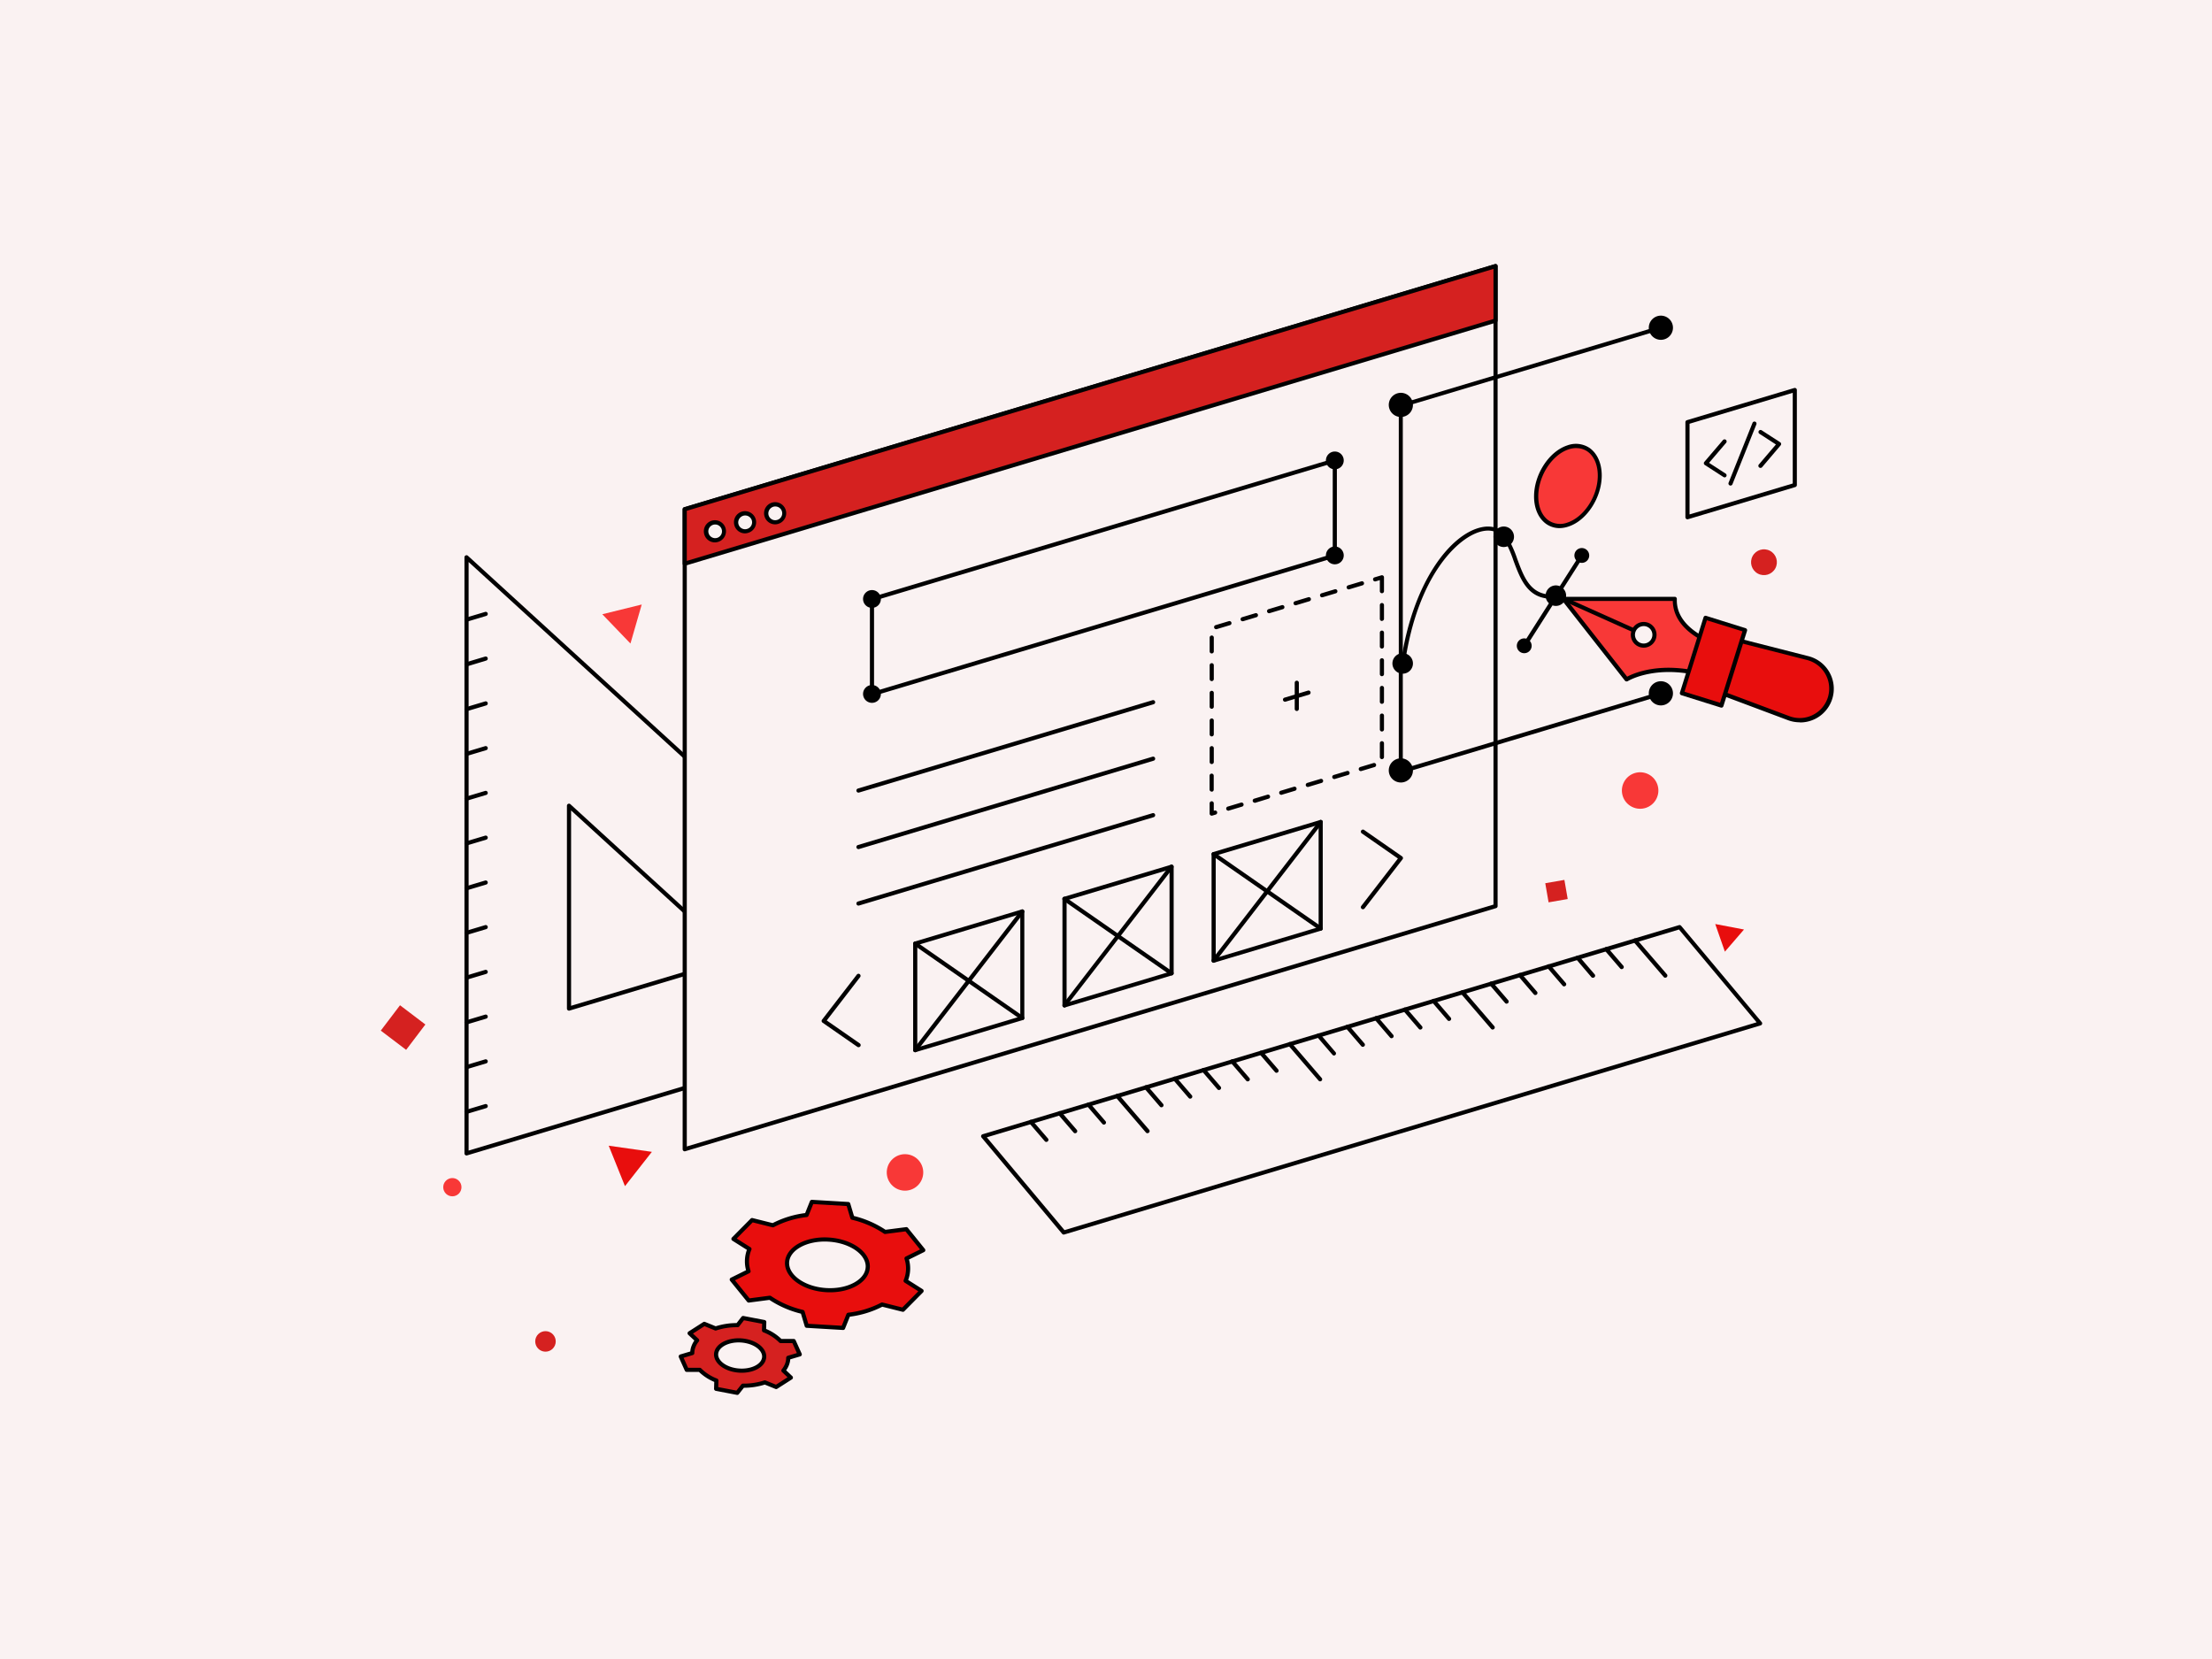 <svg xmlns="http://www.w3.org/2000/svg" viewBox="0 0 800 600" id="Wireframing">
  <rect width="800" height="600" fill="#faf2f2" class="colorfaf7f2 svgShape"></rect>
  <g fill="#000000" class="color000000 svgShape">
    <path fill="#faf2f2" d="M168.73,201.56V417.14l177.65-53.27Zm37.06,89.85,60.45,55.23-60.45,18.13Z" class="colorfaf7f2 svgShape"></path>
    <path fill="#010101" d="M168.73,417.89a.75.75,0,0,1-.75-.75V201.56a.75.75,0,0,1,1.26-.55L346.88,363.32a.75.75,0,0,1-.29,1.27L168.94,417.86A.78.78,0,0,1,168.73,417.89Zm.75-214.63V416.13l175.42-52.6Zm36.31,162.26a.75.75,0,0,1-.75-.75V291.41a.75.75,0,0,1,1.26-.55l60.45,55.23a.75.75,0,0,1-.29,1.27L206,365.49A.78.78,0,0,1,205.79,365.52Zm.75-72.41v70.65l58.22-17.46Z" class="color010101 svgShape"></path>
    <path fill="#010101" d="M168.73 224.85a.75.75 0 0 1-.21-1.47l6.92-2.07a.75.75 0 0 1 .43 1.44l-6.92 2.07A.74.74 0 0 1 168.73 224.85ZM168.73 241a.75.75 0 0 1-.21-1.47l6.92-2.07a.75.75 0 0 1 .43 1.44L168.94 241A.74.74 0 0 1 168.73 241ZM168.73 257.22a.75.75 0 0 1-.21-1.47l6.92-2.07a.75.75 0 0 1 .43 1.44l-6.92 2.07A.74.74 0 0 1 168.73 257.22ZM168.73 273.4a.75.75 0 0 1-.21-1.47l6.92-2.07a.75.75 0 0 1 .43 1.44l-6.92 2.07A.74.74 0 0 1 168.73 273.4ZM168.73 289.59a.75.75 0 0 1-.21-1.47l6.92-2.07a.75.75 0 0 1 .43 1.44l-6.92 2.07A.74.74 0 0 1 168.73 289.59ZM168.73 305.77a.75.75 0 0 1-.21-1.47l6.92-2.07a.75.75 0 0 1 .43 1.44l-6.92 2.07A.74.74 0 0 1 168.73 305.77ZM168.73 322a.75.75 0 0 1-.21-1.47l6.92-2.07a.75.75 0 0 1 .43 1.44l-6.92 2.07A.74.74 0 0 1 168.73 322ZM168.73 338.13a.75.75 0 0 1-.21-1.47l6.92-2.07a.75.75 0 0 1 .43 1.44l-6.92 2.07A.74.74 0 0 1 168.73 338.13ZM168.73 354.32a.75.75 0 0 1-.21-1.47l6.92-2.07a.75.75 0 0 1 .43 1.44l-6.92 2.07A.74.74 0 0 1 168.73 354.32ZM168.73 370.5a.75.75 0 0 1-.21-1.47l6.92-2.07a.75.75 0 0 1 .43 1.44l-6.92 2.07A.74.74 0 0 1 168.73 370.5ZM168.73 386.68a.75.75 0 0 1-.21-1.47l6.92-2.07a.75.75 0 0 1 .43 1.44l-6.92 2.07A.74.74 0 0 1 168.73 386.68ZM168.73 402.86a.75.75 0 0 1-.21-1.47l6.92-2.07a.75.75 0 0 1 .43 1.44l-6.92 2.07A.74.74 0 0 1 168.73 402.86Z" class="color010101 svgShape"></path>
    <path fill="#f83837" d="M565.42,216.6l22.84,29.11s10.5-6.7,29-1.37L621,233.1s-15.75-4.59-15.26-16.51Z" class="colorf8d637 svgShape"></path>
    <path fill="#010101" d="M588.26,246.45a.75.75,0,0,1-.59-.29l-22.84-29.11a.75.75,0,0,1,.59-1.21H605.7a.75.75,0,0,1,.75.78c-.46,11.2,14.57,15.71,14.72,15.76a.75.75,0,0,1,.5,1L618,244.57a.75.75,0,0,1-.92.49c-17.9-5.16-28.28,1.22-28.38,1.29A.75.75,0,0,1,588.26,246.45ZM567,217.35l21.49,27.38c2.46-1.32,12.35-5.71,28.32-1.32l3.25-9.83c-3.14-1.08-14.92-5.8-15.07-16.24Z" class="color010101 svgShape"></path>
    <path fill="#e80e0d" d="M646.86,259.74,615,247.79l5.71-18.21,33,8.41a11.41,11.41,0,0,1,8.07,14.47h0A11.41,11.41,0,0,1,646.86,259.74Z" class="color0d9ce8 svgShape"></path>
    <path fill="#010101" d="M650.88,261.23a12.17,12.17,0,0,1-4.28-.78h0L614.7,248.5a.75.75,0,0,1-.45-.93L620,229.36a.75.75,0,0,1,.9-.5l33,8.42a12.17,12.17,0,0,1-3,24ZM647.13,259a10.66,10.66,0,1,0,6.37-20.31l-32.32-8.24-5.29,16.85Z" class="color010101 svgShape"></path>
    <polygon fill="#faf2f2" points="540.89 327.71 247.64 415.64 247.64 184.17 540.89 96.24 540.89 327.71" class="colorfaf7f2 svgShape"></polygon>
    <path fill="#010101" d="M247.64,416.39a.75.75,0,0,1-.75-.75V184.17a.75.75,0,0,1,.53-.72L540.67,95.53a.76.76,0,0,1,.66.12.75.75,0,0,1,.3.6V327.71a.75.75,0,0,1-.53.72L247.86,416.35A.78.78,0,0,1,247.64,416.39Zm.75-231.65v229.9l291.75-87.48V97.25Zm292.5,143h0Z" class="color010101 svgShape"></path>
    <path fill="#010101" d="M506.64 279.81a.75.75 0 0 1-.75-.75V146.73a.75.75 0 0 1 .53-.72l94-28.2a.75.75 0 1 1 .43 1.44l-93.51 28V278.05l93.07-27.91a.75.75 0 1 1 .43 1.44l-94 28.2A.78.78 0 0 1 506.64 279.81ZM438.23 295a.75.75 0 0 1-.75-.75v-3.71a.75.75 0 0 1 1.5 0v2.7l.27-.08a.75.75 0 1 1 .43 1.44l-1.23.37A.78.78 0 0 1 438.23 295Zm6-1.81a.75.75 0 0 1-.22-1.47l4.79-1.44a.75.75 0 1 1 .43 1.44l-4.79 1.44A.75.75 0 0 1 444.25 293.24Zm9.58-2.87a.75.75 0 0 1-.22-1.47l4.79-1.44a.75.75 0 0 1 .43 1.44L454 290.33A.75.75 0 0 1 453.83 290.36Zm9.58-2.87a.75.75 0 0 1-.22-1.47l4.79-1.44a.75.75 0 0 1 .43 1.44l-4.79 1.44A.75.75 0 0 1 463.41 287.49Zm-25.18-1.16a.75.75 0 0 1-.75-.75v-5a.75.75 0 0 1 1.5 0v5A.75.75 0 0 1 438.23 286.33ZM473 284.62a.75.75 0 0 1-.22-1.47l4.79-1.44a.75.75 0 0 1 .43 1.44l-4.79 1.44A.75.75 0 0 1 473 284.62Zm9.58-2.87a.75.75 0 0 1-.22-1.47l4.79-1.44a.75.75 0 1 1 .43 1.44l-4.79 1.44A.75.75 0 0 1 482.57 281.75Zm9.58-2.87a.75.75 0 0 1-.22-1.47l4.79-1.44a.75.75 0 0 1 .43 1.44l-4.79 1.44A.75.75 0 0 1 492.14 278.87Zm-53.92-2.54a.75.75 0 0 1-.75-.75v-5a.75.75 0 0 1 1.5 0v5A.75.75 0 0 1 438.23 276.33Zm61.55-1.78a.75.75 0 0 1-.75-.75v-5a.75.75 0 0 1 1.5 0v5A.75.75 0 0 1 499.78 274.55Zm-61.55-8.22a.75.75 0 0 1-.75-.75v-5a.75.75 0 0 1 1.5 0v5A.75.75 0 0 1 438.23 266.33Zm61.55-1.78a.75.75 0 0 1-.75-.75v-5a.75.75 0 0 1 1.5 0v5A.75.75 0 0 1 499.78 264.55Zm-61.55-8.22a.75.75 0 0 1-.75-.75v-5a.75.75 0 0 1 1.5 0v5A.75.75 0 0 1 438.23 256.33Zm61.55-1.78a.75.75 0 0 1-.75-.75v-5a.75.75 0 0 1 1.5 0v5A.75.75 0 0 1 499.78 254.55Zm-61.55-8.22a.75.75 0 0 1-.75-.75v-5a.75.75 0 0 1 1.5 0v5A.75.75 0 0 1 438.23 246.33Zm61.55-1.78a.75.75 0 0 1-.75-.75v-5a.75.75 0 0 1 1.5 0v5A.75.75 0 0 1 499.78 244.55Zm-61.55-8.22a.75.75 0 0 1-.75-.75v-5a.75.75 0 0 1 1.5 0v5A.75.75 0 0 1 438.23 236.33Zm61.55-1.78a.75.75 0 0 1-.75-.75v-5a.75.75 0 0 1 1.5 0v5A.75.75 0 0 1 499.78 234.55Zm-59.94-7a.75.75 0 0 1-.22-1.47l4.79-1.44a.75.75 0 1 1 .43 1.44l-4.79 1.44A.75.75 0 0 1 439.84 227.53Zm9.58-2.87a.75.75 0 0 1-.22-1.47l4.79-1.44a.75.75 0 0 1 .43 1.44l-4.79 1.44A.75.75 0 0 1 449.42 224.66Zm50.36-.1a.75.75 0 0 1-.75-.75v-5a.75.75 0 0 1 1.5 0v5A.75.75 0 0 1 499.78 224.55ZM459 221.78a.75.75 0 0 1-.22-1.47l4.79-1.44a.75.75 0 1 1 .43 1.44l-4.79 1.44A.75.75 0 0 1 459 221.78Zm9.58-2.87a.75.75 0 0 1-.22-1.47l4.79-1.44a.75.75 0 1 1 .43 1.44l-4.79 1.44A.75.75 0 0 1 468.57 218.91Zm9.58-2.87a.75.75 0 0 1-.22-1.47l4.79-1.44a.75.75 0 1 1 .43 1.44L478.37 216A.75.75 0 0 1 478.15 216Zm21.63-1.49a.75.75 0 0 1-.75-.75v-4l-1.5.45a.75.75 0 0 1-.43-1.44l2.47-.74a.76.76 0 0 1 .66.12.75.75 0 0 1 .3.6v5A.75.75 0 0 1 499.78 214.55Zm-12-1.39a.75.75 0 0 1-.22-1.47l4.79-1.44a.75.75 0 0 1 .43 1.44l-4.79 1.44A.75.75 0 0 1 487.73 213.17ZM315.36 251.83a.75.75 0 0 1-.75-.75V216.71a.75.75 0 0 1 .53-.72l167.4-50.19a.76.76 0 0 1 .66.12.75.75 0 0 1 .3.6v34.37a.75.75 0 0 1-.53.72L315.57 251.8A.78.78 0 0 1 315.36 251.83Zm.75-34.56v32.8L482 200.33v-32.8Z" class="color010101 svgShape"></path>
    <polygon fill="#faf2f2" points="649.12 141.05 649.12 175.42 610.3 187.06 610.3 152.69 649.12 141.05" class="colorfaf7f2 svgShape"></polygon>
    <path fill="#010101" d="M610.3 187.81a.75.75 0 0 1-.75-.75V152.69a.75.75 0 0 1 .53-.72l38.82-11.64a.76.76 0 0 1 .66.12.75.75 0 0 1 .3.6v34.37a.75.75 0 0 1-.53.72l-38.82 11.64A.78.78 0 0 1 610.3 187.81Zm.75-34.56v32.8l37.32-11.19v-32.8ZM310.49 286.66a.75.75 0 0 1-.22-1.47l106.55-31.95a.75.75 0 0 1 .43 1.44L310.7 286.63A.75.75 0 0 1 310.49 286.66ZM310.49 307.09a.75.75 0 0 1-.22-1.47l106.55-31.95a.75.75 0 1 1 .43 1.44L310.7 307.06A.75.75 0 0 1 310.49 307.09ZM310.49 327.52a.75.75 0 0 1-.22-1.47L416.82 294.1a.75.75 0 1 1 .43 1.44L310.7 327.49A.75.75 0 0 1 310.49 327.52ZM331 380.54a.75.75 0 0 1-.75-.75V341.26a.75.75 0 0 1 .53-.72l38.72-11.61a.76.76 0 0 1 .66.12.75.75 0 0 1 .3.6v38.53a.75.75 0 0 1-.53.72l-38.72 11.61A.78.78 0 0 1 331 380.54Zm.75-38.72v37L369 367.63v-37ZM385 364.36a.75.75 0 0 1-.75-.75V325.08a.75.75 0 0 1 .53-.72l38.73-11.61a.76.76 0 0 1 .66.12.75.75 0 0 1 .3.6V352a.75.75 0 0 1-.53.72l-38.73 11.61A.78.78 0 0 1 385 364.36Zm.75-38.72v37l37.23-11.16v-37ZM438.93 348.18a.75.75 0 0 1-.75-.75V308.9a.75.75 0 0 1 .53-.72l38.72-11.61a.76.76 0 0 1 .66.12.75.75 0 0 1 .3.6v38.53a.75.75 0 0 1-.53.72l-38.72 11.61A.78.78 0 0 1 438.93 348.18Zm.75-38.72v37l37.22-11.16v-37Z" class="color010101 svgShape"></path>
    <polygon fill="#d52120" points="540.89 96.24 540.89 115.94 247.64 203.87 247.64 184.17 540.89 96.24" class="colorff577f svgShape"></polygon>
    <path fill="#010101" d="M247.64 204.62a.75.75 0 0 1-.75-.75v-19.7a.75.75 0 0 1 .53-.72L540.67 95.52a.76.76 0 0 1 .66.12.75.75 0 0 1 .3.6v19.7a.75.75 0 0 1-.53.72L247.85 204.59A.78.78 0 0 1 247.64 204.62Zm.75-19.89v18.13l291.75-87.48V97.25ZM369.72 368.93a.75.75 0 0 1-.43-.13l-38.72-26.92a.75.75 0 0 1 .86-1.23l38.72 26.92a.75.75 0 0 1-.43 1.37Z" class="color010101 svgShape"></path>
    <path fill="#010101" d="M331 380.54a.75.75 0 0 1-.59-1.21l38.72-50.14a.75.75 0 0 1 1.19.92l-38.72 50.14A.75.75 0 0 1 331 380.54ZM310.49 378.73a.75.75 0 0 1-.43-.13l-12.59-8.75a.75.75 0 0 1-.17-1.07l12.59-16.31a.75.75 0 1 1 1.19.92L299 369.06l11.95 8.3a.75.75 0 0 1-.43 1.37ZM423.69 352.75a.74.74 0 0 1-.43-.13L384.53 325.7a.75.75 0 1 1 .86-1.23l38.73 26.92a.75.75 0 0 1-.43 1.37Z" class="color010101 svgShape"></path>
    <path fill="#010101" d="M385 364.36a.74.74 0 0 1-.46-.16.75.75 0 0 1-.14-1.05L423.09 313a.75.75 0 1 1 1.19.92l-38.73 50.14A.75.75 0 0 1 385 364.36ZM477.65 336.57a.75.75 0 0 1-.43-.13L438.5 309.52a.75.75 0 1 1 .86-1.23l38.72 26.92a.75.75 0 0 1-.43 1.37Z" class="color010101 svgShape"></path>
    <path fill="#010101" d="M438.93 348.18a.75.75 0 0 1-.59-1.21l38.72-50.14a.75.75 0 0 1 1.19.92l-38.72 50.14A.75.75 0 0 1 438.93 348.18ZM492.92 328.84a.75.75 0 0 1-.59-1.21l13.24-17.14-13.07-9.09a.75.75 0 0 1 .86-1.23l13.72 9.54a.75.75 0 0 1 .17 1.07l-13.72 17.76A.75.75 0 0 1 492.92 328.84ZM464.76 253.79a.75.75 0 0 1-.22-1.47l8.49-2.55a.75.75 0 0 1 .43 1.44L465 253.75A.75.75 0 0 1 464.76 253.79Z" class="color010101 svgShape"></path>
    <path fill="#010101" d="M469,257.14a.75.75,0,0,1-.75-.75v-9.46a.75.75,0,0,1,1.5,0v9.46A.75.75,0,0,1,469,257.14Z" class="color010101 svgShape"></path>
    <path fill="#faf2f2" d="M261.87,192.17h0a3.23,3.23,0,0,1-2.3,3.1l-.06,0a3.23,3.23,0,0,1-4.16-3.1h0a3.23,3.23,0,0,1,2.3-3.1l.06,0A3.23,3.23,0,0,1,261.87,192.17Z" class="colorfaf7f2 svgShape"></path>
    <path fill="#010101" d="M258.56,196.17a4,4,0,0,1-4-4,4,4,0,1,1,5.18,3.8A4.24,4.24,0,0,1,258.56,196.17Zm.08-6.48a2.52,2.52,0,0,0-.72.11,2.47,2.47,0,1,0,.72-.11Z" class="color010101 svgShape"></path>
    <path fill="#faf2f2" d="M272.76,188.9h0a3.23,3.23,0,0,1-2.31,3.1l-.06,0a3.23,3.23,0,0,1-4.16-3.1h0a3.23,3.23,0,0,1,2.31-3.1l.06,0A3.23,3.23,0,0,1,272.76,188.9Z" class="colorfaf7f2 svgShape"></path>
    <path fill="#010101" d="M269.45,192.9a4,4,0,0,1-4-4,4,4,0,0,1,6.42-3.21,4,4,0,0,1,1.6,3.19h0a4,4,0,0,1-2.84,3.81A4.26,4.26,0,0,1,269.45,192.9Zm.08-6.48a2.56,2.56,0,0,0-2.54,2.5,2.48,2.48,0,0,0,3.19,2.38,2.52,2.52,0,0,0,1.83-2.39h0a2.49,2.49,0,0,0-2.48-2.48Z" class="color010101 svgShape"></path>
    <path fill="#faf2f2" d="M283.65,185.64h0a3.23,3.23,0,0,1-2.3,3.1l-.06,0a3.23,3.23,0,0,1-4.16-3.1h0a3.23,3.23,0,0,1,2.3-3.1l.06,0A3.23,3.23,0,0,1,283.65,185.64Z" class="colorfaf7f2 svgShape"></path>
    <path fill="#010101" d="M280.34,189.64a4,4,0,0,1-4-4,4,4,0,1,1,5.18,3.8A4.24,4.24,0,0,1,280.34,189.64Zm.08-6.48a2.56,2.56,0,0,0-2.54,2.5,2.48,2.48,0,0,0,3.2,2.38,2.49,2.49,0,0,0,1.82-2.39,2.49,2.49,0,0,0-2.48-2.48Z" class="color010101 svgShape"></path>
    <polyline fill="#faf2f2" points="623.7 159.65 616.97 167.52 623.7 171.88" class="colorfaf7f2 svgShape"></polyline>
    <path fill="#010101" d="M623.7,172.63a.75.75,0,0,1-.41-.12l-6.73-4.35a.75.75,0,0,1-.16-1.12l6.73-7.88a.75.75,0,0,1,1.14,1l-6.17,7.23,6,3.89a.75.75,0,0,1-.41,1.38Z" class="color010101 svgShape"></path>
    <polyline fill="#faf2f2" points="636.69 168.47 643.42 160.59 636.69 156.24" class="colorfaf7f2 svgShape"></polyline>
    <path fill="#010101" d="M636.69,169.22a.75.75,0,0,1-.57-1.24l6.17-7.23-6-3.89a.75.75,0,0,1,.81-1.26l6.73,4.35a.75.75,0,0,1,.16,1.12L637.26,169A.75.75,0,0,1,636.69,169.22Z" class="color010101 svgShape"></path>
    <line x1="625.88" x2="634.51" y1="174.86" y2="153.26" fill="#faf7f2"></line>
    <path fill="#010101" d="M625.88,175.61a.74.74,0,0,1-.28-.05.75.75,0,0,1-.42-1l8.63-21.6a.75.75,0,1,1,1.39.56l-8.63,21.6A.75.75,0,0,1,625.88,175.61Z" class="color010101 svgShape"></path>
    <path fill="#f83837" d="M578.61,172c0,7.72-5.15,15.66-11.5,17.75s-11.5-2.48-11.5-10.2,5.15-15.66,11.5-17.75S578.61,164.32,578.61,172Z" class="colorf8d637 svgShape"></path>
    <path fill="#010101" d="M564.1,191a8.35,8.35,0,0,1-5-1.58c-2.72-2-4.29-5.57-4.29-9.87,0-8,5.39-16.28,12-18.46a8.91,8.91,0,0,1,8.2,1c2.72,2,4.28,5.57,4.28,9.87,0,8-5.39,16.29-12,18.46A10.4,10.4,0,0,1,564.1,191Zm6-28.95a8.87,8.87,0,0,0-2.76.46c-6.06,2-11,9.63-11,17,0,3.81,1.34,7,3.67,8.66a7.44,7.44,0,0,0,6.85.83c6.06-2,11-9.63,11-17,0-3.81-1.34-7-3.67-8.66A6.88,6.88,0,0,0,570.1,162.08Z" class="color010101 svgShape"></path>
    <rect width="14.98" height="28.57" x="612.21" y="224.99" fill="#e80e0d" transform="rotate(17.42 619.634 239.236)" class="color0d9ce8 svgShape"></rect>
    <path fill="#010101" d="M622.57,255.9a.77.77,0,0,1-.22,0l-14.29-4.48a.75.75,0,0,1-.49-.94l8.55-27.26a.75.75,0,0,1,.94-.49l14.29,4.48a.75.75,0,0,1,.49.94l-8.55,27.26a.75.75,0,0,1-.72.53Zm-13.35-5.73,12.86,4,8.1-25.83-12.86-4Z" class="color010101 svgShape"></path>
    <circle cx="506.64" cy="146.44" r="3.62" fill="#010101" class="color010101 svgShape"></circle>
    <path fill="#010101" d="M506.64,150.81a4.37,4.37,0,1,1,4.37-4.37A4.37,4.37,0,0,1,506.64,150.81Zm0-7.24a2.87,2.87,0,1,0,2.87,2.87A2.87,2.87,0,0,0,506.64,143.57Z" class="color010101 svgShape"></path>
    <circle cx="600.68" cy="118.53" r="3.62" fill="#010101" class="color010101 svgShape"></circle>
    <path fill="#010101" d="M600.68,122.9a4.37,4.37,0,1,1,4.37-4.37A4.37,4.37,0,0,1,600.68,122.9Zm0-7.24a2.87,2.87,0,1,0,2.87,2.87A2.87,2.87,0,0,0,600.68,115.66Z" class="color010101 svgShape"></path>
    <circle cx="506.64" cy="278.66" r="3.62" fill="#010101" class="color010101 svgShape"></circle>
    <path fill="#010101" d="M506.64,283a4.37,4.37,0,1,1,4.37-4.37A4.37,4.37,0,0,1,506.64,283Zm0-7.24a2.87,2.87,0,1,0,2.87,2.87A2.87,2.87,0,0,0,506.64,275.79Z" class="color010101 svgShape"></path>
    <circle cx="507.3" cy="239.94" r="2.96" fill="#010101" class="color010101 svgShape"></circle>
    <path fill="#010101" d="M507.3,243.65a3.71,3.71,0,1,1,3.71-3.71A3.71,3.71,0,0,1,507.3,243.65Zm0-5.92a2.21,2.21,0,1,0,2.21,2.21A2.21,2.21,0,0,0,507.3,237.73Z" class="color010101 svgShape"></path>
    <circle cx="600.68" cy="250.75" r="3.62" fill="#010101" class="color010101 svgShape"></circle>
    <path fill="#010101" d="M600.68,255.12a4.37,4.37,0,1,1,4.37-4.37A4.37,4.37,0,0,1,600.68,255.12Zm0-7.24a2.87,2.87,0,1,0,2.87,2.87A2.87,2.87,0,0,0,600.68,247.88Z" class="color010101 svgShape"></path>
    <circle cx="482.76" cy="166.52" r="2.47" fill="#010101" class="color010101 svgShape"></circle>
    <path fill="#010101" d="M482.76,169.74a3.22,3.22,0,1,1,3.22-3.22A3.22,3.22,0,0,1,482.76,169.74Zm0-4.94a1.72,1.72,0,1,0,1.72,1.72A1.72,1.72,0,0,0,482.76,164.8Z" class="color010101 svgShape"></path>
    <circle cx="482.76" cy="200.87" r="2.47" fill="#010101" class="color010101 svgShape"></circle>
    <path fill="#010101" d="M482.76,204.09a3.22,3.22,0,1,1,3.22-3.22A3.22,3.22,0,0,1,482.76,204.09Zm0-4.94a1.72,1.72,0,1,0,1.72,1.72A1.72,1.72,0,0,0,482.76,199.15Z" class="color010101 svgShape"></path>
    <circle cx="315.36" cy="250.97" r="2.47" fill="#010101" class="color010101 svgShape"></circle>
    <path fill="#010101" d="M315.36,254.19a3.22,3.22,0,1,1,3.22-3.22A3.22,3.22,0,0,1,315.36,254.19Zm0-4.94a1.72,1.72,0,1,0,1.72,1.72A1.72,1.72,0,0,0,315.36,249.26Z" class="color010101 svgShape"></path>
    <circle cx="315.36" cy="216.63" r="2.47" fill="#010101" class="color010101 svgShape"></circle>
    <path fill="#010101" d="M315.36 219.85a3.22 3.22 0 1 1 3.22-3.22A3.22 3.22 0 0 1 315.36 219.85Zm0-4.94a1.72 1.72 0 1 0 1.72 1.72A1.72 1.72 0 0 0 315.36 214.91ZM507.39 240.44h-.11a.75.75 0 0 1-.63-.85c4.17-28.88 17.8-46.46 29.11-48.89 4-.86 7.43.4 9.38 3.47a42.81 42.81 0 0 1 3.6 8c2.59 7 5 13.57 13.89 12.83a.75.75 0 1 1 .13 1.49c-10 .84-12.76-6.61-15.42-13.81a41.65 41.65 0 0 0-3.46-7.74c-1.62-2.54-4.39-3.54-7.8-2.81-8.74 1.88-23.39 16.12-27.94 47.64A.75.75 0 0 1 507.39 240.44Z" class="color010101 svgShape"></path>
    <path fill="#010101" d="M551.26 234.31a.75.75 0 0 1-.63-1.15l20.82-32.67a.75.75 0 1 1 1.27.81L551.9 234A.75.75 0 0 1 551.26 234.31ZM594.46 230.33a.74.74 0 0 1-.31-.07l-29-13a.75.75 0 0 1 .61-1.37l29 13a.75.75 0 0 1-.31 1.43Z" class="color010101 svgShape"></path>
    <path fill="#e80e0d" stroke="#010101" stroke-linecap="round" stroke-linejoin="round" stroke-width="1.5" d="M320.09,445.54a35.8,35.8,0,0,0-11.83-5.13l-1.48-4.95-13.16-.78-1.9,4.74a34.9,34.9,0,0,0-12.19,3.72L272,441.26l-6.74,6.81,5.79,3.66a11.54,11.54,0,0,0-.33,8.05l-6.07,3,6.13,7.57,7.66-1a35.64,35.64,0,0,0,11.83,5.13l1.49,5,13.16.78,1.91-4.76a34.85,34.85,0,0,0,12.18-3.7l7.55,1.89,6.74-6.81-5.77-3.66a11.67,11.67,0,0,0,.89-4,11.41,11.41,0,0,0-.57-4.08l6.06-3-6.12-7.59Zm-6.26,12.77c-.21,5-6.92,8.75-15,8.28s-14.39-5-14.18-10,6.91-8.76,15-8.28S314.07,453.25,313.84,458.31Z" class="color0d9ce8 svgShape colorStroke010101 svgStroke"></path>
    <path fill="#d52120" stroke="#010101" stroke-linecap="round" stroke-linejoin="round" stroke-width="1.5" d="M282.32,485a17.13,17.13,0,0,0-6-3.86l.08-3-7.64-1.46-2,2.58a24.52,24.52,0,0,0-7.94,1.2l-4.1-1.67-5.31,3.4,2.72,2.55a8,8,0,0,0-1.3,2.23,6.59,6.59,0,0,0-.46,2.38l-4.17,1.24,2.16,4.83,4.72,0a17.06,17.06,0,0,0,6,3.86l-.08,3,7.64,1.46,2.05-2.59a24.47,24.47,0,0,0,7.93-1.19l4.1,1.67,5.31-3.4-2.7-2.55a8.23,8.23,0,0,0,1.3-2.23,6.62,6.62,0,0,0,.45-2.39l4.16-1.23L287.06,485Zm-6.18,6.87c-1.11,2.89-5.79,4.5-10.47,3.61s-7.56-4-6.45-6.85S265,484.1,269.69,485,277.26,489,276.14,491.85Z" class="colorff577f svgShape colorStroke010101 svgStroke"></path>
    <polygon fill="#faf2f2" points="636.57 370.13 384.7 445.75 355.57 410.94 607.44 335.31 636.57 370.13" class="colorfaf7f2 svgShape"></polygon>
    <path fill="#010101" d="M384.71,446.5a.75.75,0,0,1-.58-.27L355,411.42a.75.75,0,0,1,.36-1.2l251.86-75.63a.76.76,0,0,1,.79.24l29.13,34.81a.75.75,0,0,1-.36,1.2L384.92,446.47A.78.78,0,0,1,384.71,446.5Zm-27.82-35.17L385,444.89l250.3-75.16-28.08-33.56Z" class="color010101 svgShape"></path>
    <path fill="#010101" d="M378.43 413a.75.75 0 0 1-.57-.26l-5.58-6.48a.75.75 0 0 1 1.14-1l5.58 6.48a.75.75 0 0 1-.57 1.24ZM388.85 409.86a.75.75 0 0 1-.57-.26l-5.58-6.48a.75.75 0 0 1 1.14-1l5.58 6.48a.75.75 0 0 1-.57 1.24ZM399.25 406.73a.75.75 0 0 1-.57-.26L393.1 400a.75.75 0 0 1 1.14-1l5.58 6.48a.75.75 0 0 1-.57 1.24ZM420.06 400.48a.75.75 0 0 1-.57-.26l-5.58-6.48a.75.75 0 1 1 1.14-1l5.58 6.48a.75.75 0 0 1-.57 1.24ZM430.46 397.36a.75.75 0 0 1-.57-.26l-5.58-6.48a.75.75 0 1 1 1.14-1l5.58 6.48a.75.75 0 0 1-.57 1.24ZM440.87 394.23a.75.75 0 0 1-.57-.26l-5.58-6.48a.75.75 0 1 1 1.14-1l5.58 6.48a.75.75 0 0 1-.57 1.24ZM451.27 391.11a.75.75 0 0 1-.57-.26l-5.58-6.48a.75.75 0 1 1 1.14-1l5.58 6.48a.75.75 0 0 1-.57 1.24ZM461.68 388a.75.75 0 0 1-.57-.26l-5.58-6.48a.75.75 0 0 1 1.14-1l5.58 6.48a.75.75 0 0 1-.57 1.24ZM482.48 381.74a.75.75 0 0 1-.57-.26L476.33 375a.75.75 0 1 1 1.14-1L483 380.5a.75.75 0 0 1-.57 1.24ZM492.89 378.61a.75.75 0 0 1-.57-.26l-5.58-6.48a.75.75 0 0 1 1.14-1l5.58 6.48a.75.75 0 0 1-.57 1.24ZM503.28 375.5a.75.75 0 0 1-.57-.26l-5.58-6.49a.75.75 0 1 1 1.14-1l5.58 6.49a.75.75 0 0 1-.57 1.24ZM513.7 372.37a.75.75 0 0 1-.57-.26l-5.58-6.48a.75.75 0 1 1 1.14-1l5.58 6.48a.75.75 0 0 1-.57 1.24ZM524.08 369.25a.75.75 0 0 1-.57-.26l-5.58-6.49a.75.75 0 1 1 1.14-1l5.58 6.49a.75.75 0 0 1-.57 1.24ZM544.89 363a.75.75 0 0 1-.57-.26l-5.57-6.49a.75.75 0 1 1 1.14-1l5.57 6.49a.75.75 0 0 1-.57 1.24ZM555.29 359.88a.75.75 0 0 1-.57-.26l-5.57-6.49a.75.75 0 1 1 1.14-1l5.57 6.49a.75.75 0 0 1-.57 1.24ZM565.7 356.75a.75.75 0 0 1-.57-.26L559.55 350a.75.75 0 0 1 1.14-1l5.58 6.48a.75.75 0 0 1-.57 1.24ZM576.1 353.63a.75.75 0 0 1-.57-.26L570 346.88a.75.75 0 1 1 1.14-1l5.58 6.49a.75.75 0 0 1-.57 1.24ZM586.51 350.51a.75.75 0 0 1-.57-.26l-5.58-6.48a.75.75 0 1 1 1.14-1l5.58 6.48a.75.75 0 0 1-.57 1.24ZM415 409.84a.75.75 0 0 1-.57-.26L403.5 396.87a.75.75 0 1 1 1.14-1l10.95 12.71a.75.75 0 0 1-.57 1.24ZM477.45 391.09a.75.75 0 0 1-.57-.26l-10.95-12.71a.75.75 0 0 1 1.14-1L478 389.85a.75.75 0 0 1-.57 1.24ZM539.85 372.36a.75.75 0 0 1-.57-.26l-10.94-12.72a.75.75 0 0 1 1.14-1l10.94 12.72a.75.75 0 0 1-.57 1.24ZM602.28 353.61a.75.75 0 0 1-.57-.26l-10.95-12.71a.75.75 0 1 1 1.14-1l10.95 12.71a.75.75 0 0 1-.57 1.24Z" class="color010101 svgShape"></path>
    <circle cx="594.46" cy="229.58" r="3.9" fill="#faf2f2" class="colorfaf7f2 svgShape"></circle>
    <path fill="#010101" d="M594.46,234.24a4.65,4.65,0,1,1,4.65-4.65A4.66,4.66,0,0,1,594.46,234.24Zm0-7.8a3.15,3.15,0,1,0,3.15,3.15A3.15,3.15,0,0,0,594.46,226.43Z" class="color010101 svgShape"></path>
    <circle cx="543.85" cy="194.13" r="2.96" fill="#010101" class="color010101 svgShape"></circle>
    <path fill="#010101" d="M543.85,197.84a3.71,3.71,0,1,1,3.71-3.71A3.71,3.71,0,0,1,543.85,197.84Zm0-5.92a2.21,2.21,0,1,0,2.21,2.21A2.21,2.21,0,0,0,543.85,191.92Z" class="color010101 svgShape"></path>
    <circle cx="562.7" cy="215.43" r="2.96" fill="#010101" class="color010101 svgShape"></circle>
    <path fill="#010101" d="M562.7,219.14a3.71,3.71,0,1,1,3.71-3.71A3.71,3.71,0,0,1,562.7,219.14Zm0-5.92a2.21,2.21,0,1,0,2.21,2.21A2.21,2.21,0,0,0,562.7,213.22Z" class="color010101 svgShape"></path>
    <circle cx="572.08" cy="200.89" r="1.93" fill="#010101" class="color010101 svgShape"></circle>
    <path fill="#010101" d="M572.08,203.57a2.68,2.68,0,1,1,2.68-2.68A2.68,2.68,0,0,1,572.08,203.57Zm0-3.86a1.18,1.18,0,1,0,1.18,1.18A1.18,1.18,0,0,0,572.08,199.71Z" class="color010101 svgShape"></path>
    <circle cx="551.26" cy="233.56" r="1.93" fill="#010101" class="color010101 svgShape"></circle>
    <path fill="#010101" d="M551.26,236.24a2.68,2.68,0,1,1,2.68-2.68A2.68,2.68,0,0,1,551.26,236.24Zm0-3.86a1.18,1.18,0,1,0,1.18,1.18A1.18,1.18,0,0,0,551.26,232.38Z" class="color010101 svgShape"></path>
    <circle cx="327.29" cy="423.99" r="6.6" fill="#f83837" transform="rotate(-81.85 327.317 423.997)" class="colorf8d637 svgShape"></circle>
    <circle cx="163.61" cy="429.34" r="3.3" fill="#f83837" transform="rotate(-47 163.631 429.361)" class="colorf8d637 svgShape"></circle>
    <circle cx="637.96" cy="203.34" r="4.67" fill="#d52120" transform="rotate(-61.64 637.958 203.336)" class="colorff577f svgShape"></circle>
    <circle cx="197.28" cy="485.13" r="3.71" fill="#d52120" transform="rotate(-42.99 197.293 485.134)" class="colorff577f svgShape"></circle>
    <rect width="7.02" height="7.02" x="559.4" y="318.77" fill="#d52120" transform="rotate(80.17 562.913 322.292)" class="colorff577f svgShape"></rect>
    <rect width="11.51" height="11.51" x="140.03" y="365.86" fill="#d52120" transform="rotate(127.18 145.778 371.62)" class="colorff577f svgShape"></rect>
    <polygon fill="#e80e0d" points="220.15 414.36 226.03 428.99 235.76 416.58 220.15 414.36" class="color0d9ce8 svgShape"></polygon>
    <circle cx="593.19" cy="285.91" r="6.6" fill="#f83837" transform="rotate(-62.95 593.177 285.916)" class="colorf8d637 svgShape"></circle>
    <polygon fill="#e80e0d" points="620.34 334.19 623.83 344.18 630.74 336.17 620.34 334.19" class="color0d9ce8 svgShape"></polygon>
    <polygon fill="#f83837" points="217.83 222.15 228.01 232.74 232.09 218.63 217.83 222.15" class="colorf8d637 svgShape"></polygon>
  </g>
</svg>
